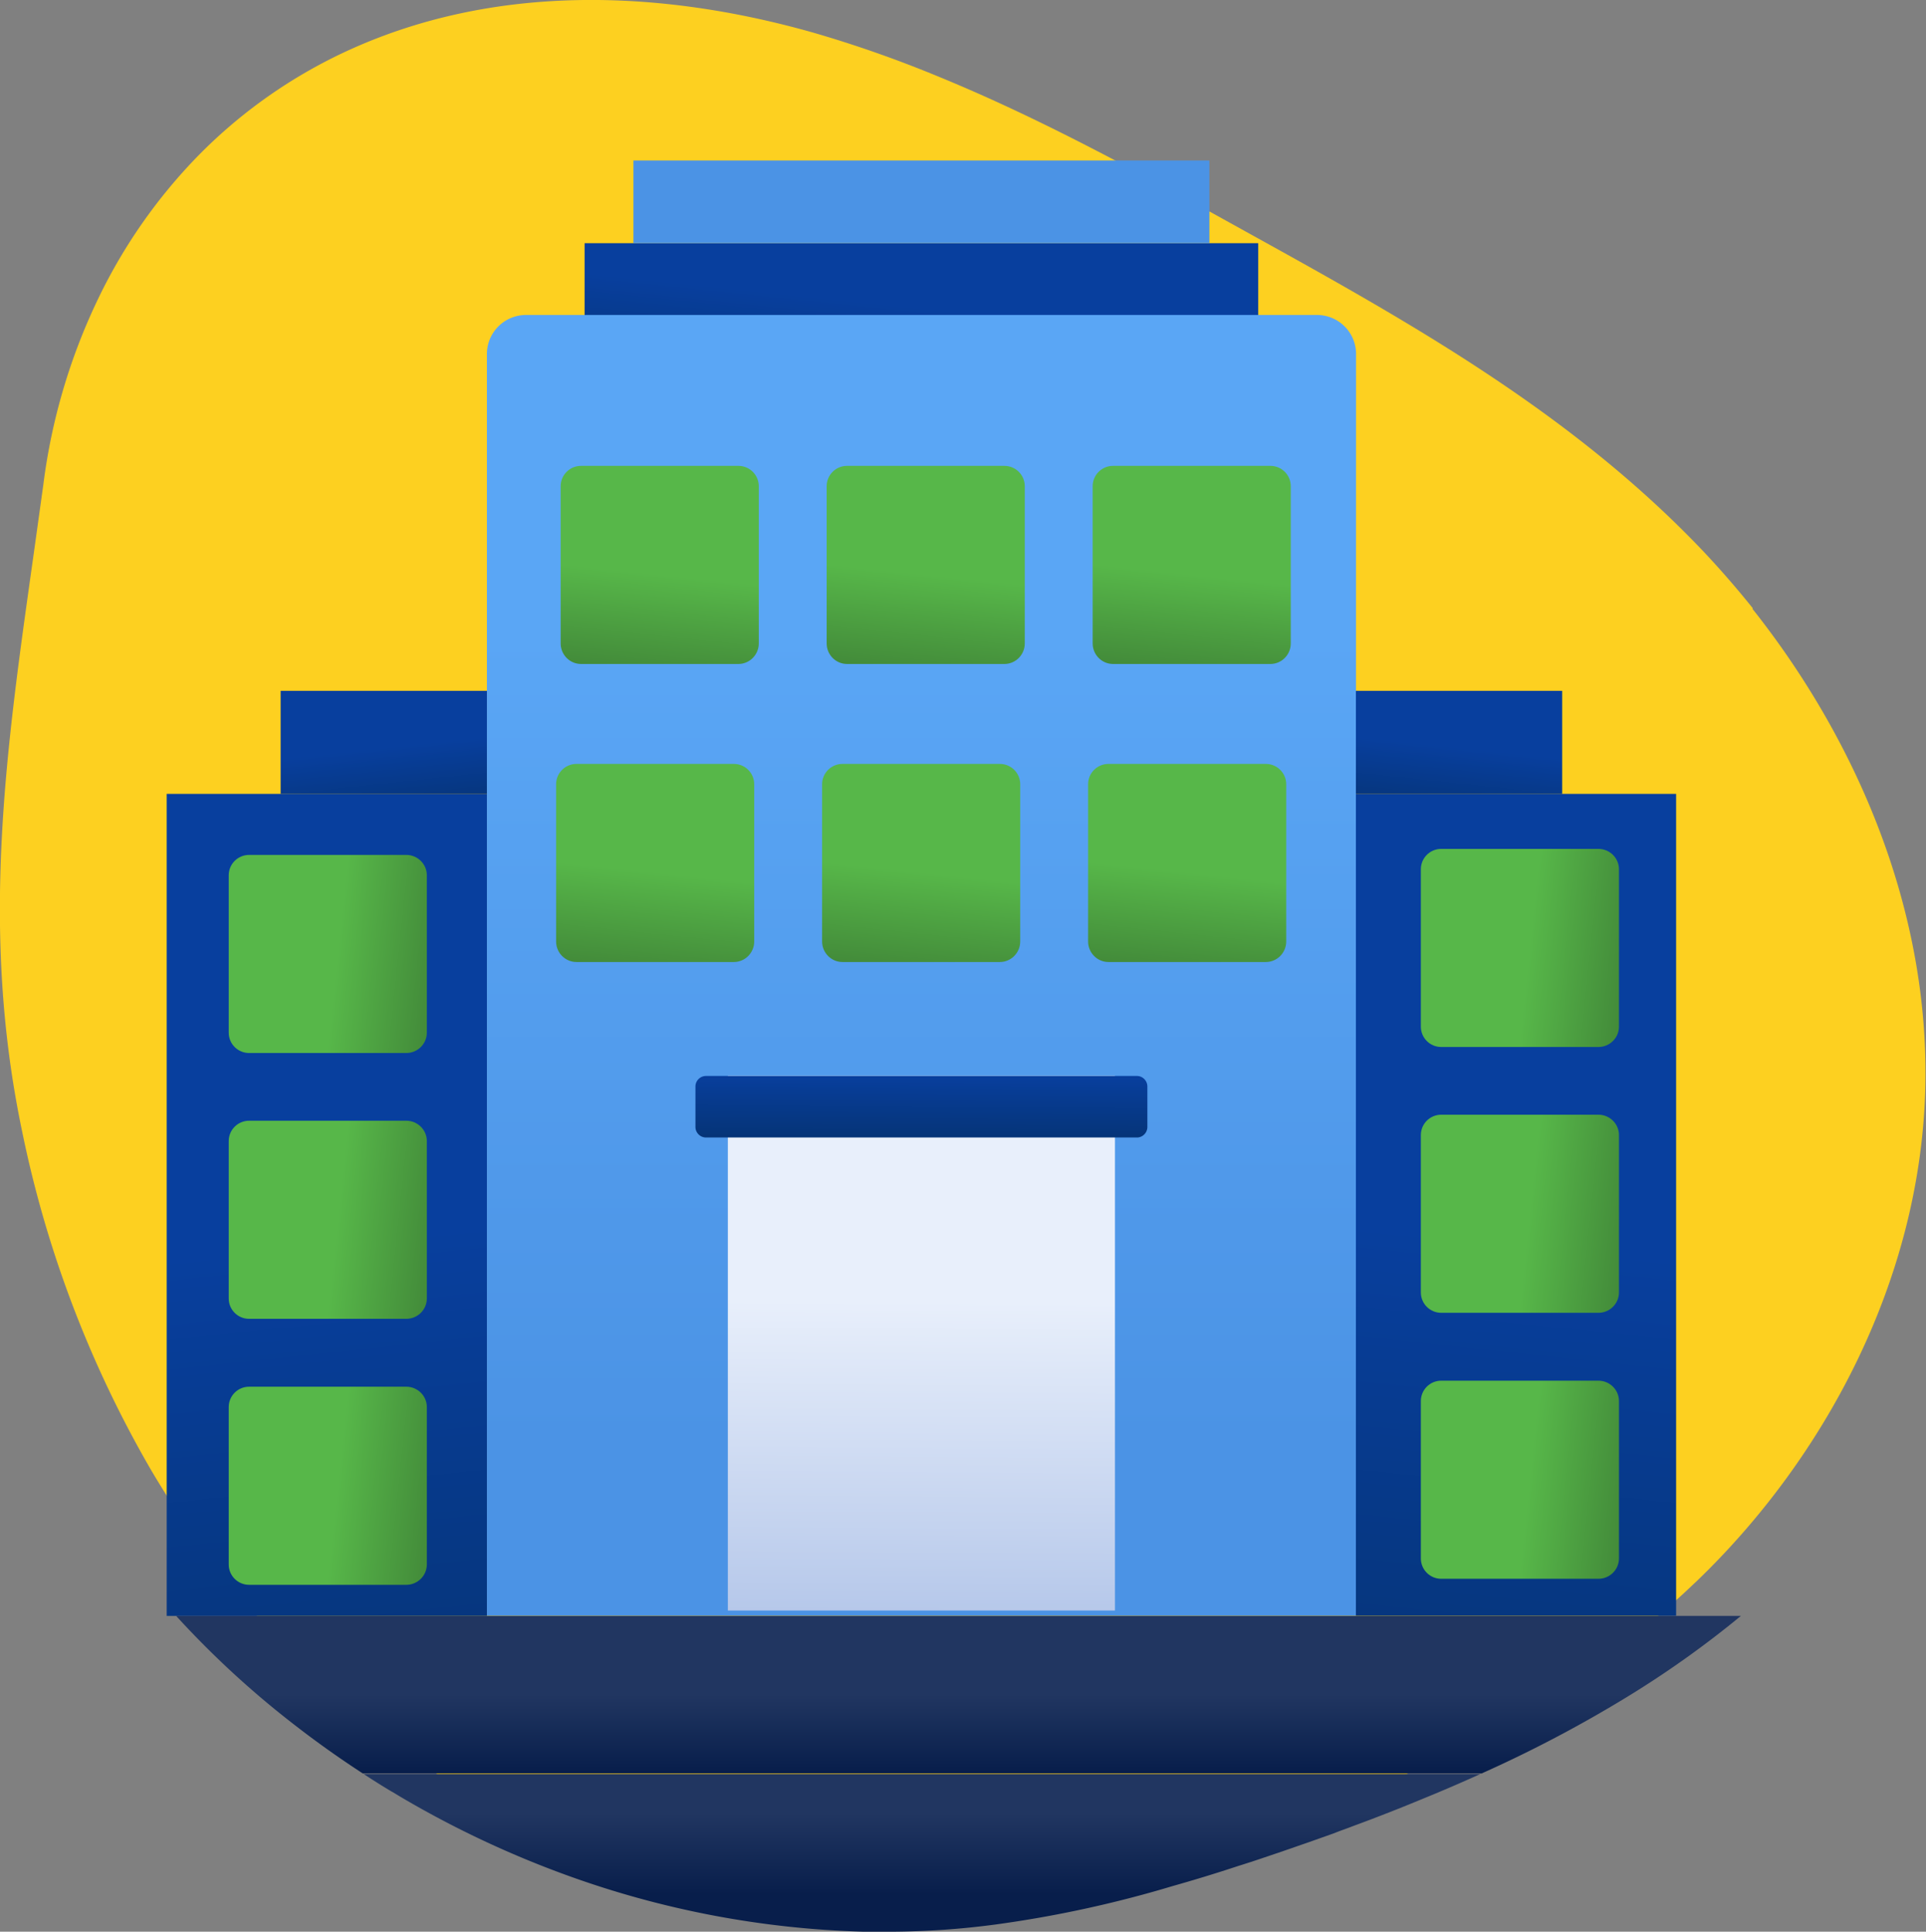 <svg xmlns="http://www.w3.org/2000/svg" viewBox="0 0 118.31 118.67" xmlns:xlink="http://www.w3.org/1999/xlink"><rect x="0" y="0" width="118.31" height="118.67" fill="#808080" stroke="none"/><defs><linearGradient id="c" x1="56.55" x2="55.88" y1="83.81" y2="90.23" gradientTransform="translate(0 -64.89)" gradientUnits="userSpaceOnUse"><stop offset="0" stop-color="#083f9e"/><stop offset="1" stop-color="#053477"/></linearGradient><linearGradient id="a" x1="63.27" x2="62.63" y1="-12213.71" y2="-12207.65" gradientTransform="matrix(1 0 0 -.73 0 -8857.54)" gradientUnits="userSpaceOnUse"><stop offset="0" stop-color="#5aa6f5"/><stop offset="1" stop-color="#4b93e5"/></linearGradient><linearGradient id="e" x1="56.61" x2="56.61" y1="103.66" y2="153.5" gradientTransform="translate(0 -64.89)" href="#a"/><linearGradient id="b" x1="56.64" x2="56.64" y1="176.33" y2="181.24" gradientTransform="translate(0 -64.89)" gradientUnits="userSpaceOnUse"><stop offset="0" stop-color="#213661"/><stop offset="1" stop-color="#081e4b"/></linearGradient><linearGradient id="f" x1="58.88" x2="58.88" y1="169" y2="173.74" href="#b"/><linearGradient id="g" x1="56.62" x2="56.47" y1="144.82" y2="167.34" gradientTransform="translate(0 -64.89)" gradientUnits="userSpaceOnUse"><stop offset="0" stop-color="#e8effb"/><stop offset="1" stop-color="#adc1e7"/></linearGradient><linearGradient id="h" x1="56.62" x2="56.59" y1="130.89" y2="134.86" href="#c"/><linearGradient id="i" x1="92.89" x2="89.76" y1="141.15" y2="170.85" href="#c"/><linearGradient id="j" x1="89.59" x2="89.13" y1="110.82" y2="115.15" href="#c"/><linearGradient id="k" x1="-2521.75" x2="-2524.87" y1="141.15" y2="170.85" gradientTransform="matrix(-1 0 0 1 -2501.44 -64.88)" href="#c"/><linearGradient id="l" x1="-2525.05" x2="-2525.51" y1="110.82" y2="115.15" gradientTransform="matrix(-1 0 0 1 -2501.44 -64.88)" href="#c"/><linearGradient id="d" x1="40.47" x2="39.69" y1="100.16" y2="107.62" gradientTransform="translate(0 -64.89)" gradientUnits="userSpaceOnUse"><stop offset="0" stop-color="#57b749"/><stop offset="1" stop-color="#3e8036"/></linearGradient><linearGradient id="m" x1="56.81" x2="56.03" y2="107.62" href="#d"/><linearGradient id="n" x1="73.14" x2="72.36" y2="107.62" href="#d"/><linearGradient id="o" x1="40.19" x2="39.41" y1="118.47" y2="125.93" href="#d"/><linearGradient id="p" x1="56.52" x2="55.74" y1="118.47" y2="125.93" href="#d"/><linearGradient id="q" x1="72.86" x2="72.08" y1="118.47" y2="125.93" href="#d"/><linearGradient id="r" x1="-5.85" x2="-6.63" y1="134.03" y2="141.49" gradientTransform="rotate(-90 -13.92 99.41)" href="#d"/><linearGradient id="s" x1="10.49" x2="9.71" y1="134.03" y2="141.49" gradientTransform="rotate(-90 -13.92 99.41)" href="#d"/><linearGradient id="t" x1="26.83" x2="26.05" y1="134.03" y2="141.49" gradientTransform="rotate(-90 -13.92 99.41)" href="#d"/><linearGradient id="u" x1="-5.48" x2="-6.26" y1="207.25" y2="214.71" gradientTransform="rotate(-90 -13.92 99.41)" href="#d"/><linearGradient id="v" x1="10.86" x2="10.08" y1="207.25" y2="214.71" gradientTransform="rotate(-90 -13.92 99.41)" href="#d"/><linearGradient id="w" x1="27.2" x2="26.42" y1="207.25" y2="214.71" gradientTransform="rotate(-90 -13.92 99.41)" href="#d"/></defs><path fill="#fdd020" d="M107.68 37.38a58 58 0 0 0-3.02-3.48c-8.04-8.48-17.97-14.05-27.75-19.46-6.33-3.51-12.7-7.05-19.3-9.75A74 74 0 0 0 49.94 2c-9.42-2.67-19.59-3.02-28.6 1.12a31 31 0 0 0-9.16 6.44 33 33 0 0 0-6.13 8.75 37 37 0 0 0-3.39 11.48l-.59 4.24C.38 46.04-1.24 57.05 1.35 69.46a69 69 0 0 0 7.96 20.9 58 58 0 0 0 5.31 7.53 56 56 0 0 0 10.6 9.97l.06.04q.79.57 1.59 1.1s0 .01 0 .01l.44.3q4.55 3 9.5 5a49 49 0 0 0 16.81 3.57 47 47 0 0 0 7.49-.45A61 61 0 0 0 71.16 115q1.89-.59 3.74-1.28l.3-.1.57-.21.33-.12 1.34-.51.13-.05.32-.12.55-.22.35-.13 1.46-.58.33-.14.55-.23.34-.14a105 105 0 0 0 7.14-3.26l.08-.04a70 70 0 0 0 8.22-4.82 59 59 0 0 0 6.5-5.15l.82-.77c7.77-7.47 13.66-18.3 14.03-30.05.34-11.03-4.16-21.55-10.62-29.69Z"/><path fill="url(#c)" d="M35.91 14.94h41.38v7H35.91z"/><path fill="url(#a)" d="M38.91 9.86h35.38v5.08H38.91z"/><path fill="url(#e)" d="M83.29 99.26H29.91V21.77a2.4 2.4 0 0 1 2.38-2.42h48.59a2.4 2.4 0 0 1 2.42 2.38z"/><path fill="url(#b)" d="M90.92 108.99q-1.72.78-3.46 1.49a111 111 0 0 1-4.26 1.67l-.37.14-.6.22-.36.14-1.58.56-.38.13-.6.21-.35.12-.14.05-1.45.49-.36.12-.62.2-.32.1a95 95 0 0 1-4.05 1.24 71 71 0 0 1-10.88 2.36q-3.13.42-6.3.44h-1.81a58 58 0 0 1-18.19-3.46 61 61 0 0 1-10.28-4.85l-.48-.29h-.01q-.87-.52-1.72-1.08z"/><path fill="url(#f)" d="M106.94 99.27a61 61 0 0 1-7.03 5 79 79 0 0 1-8.9 4.68H22.29a61 61 0 0 1-4.18-2.97 57 57 0 0 1-7.29-6.71z"/><path fill="none" d="M62.69 29.91v9.66c0 .69-.56 1.26-1.25 1.26h-9.67c-.69 0-1.25-.57-1.25-1.26v-9.66c0-.69.56-1.25 1.25-1.25h9.67c.69 0 1.25.56 1.25 1.25m16.08 0v9.66c0 .69-.56 1.26-1.25 1.26h-9.67c-.69 0-1.25-.57-1.25-1.26v-9.66c0-.69.56-1.25 1.25-1.25h9.67c.69 0 1.25.56 1.25 1.25M46.61 47.04v9.66c0 .69-.56 1.26-1.25 1.26h-9.67c-.69 0-1.25-.57-1.25-1.26v-9.66c0-.69.56-1.25 1.25-1.25h9.67c.69 0 1.25.56 1.25 1.25m16.08 0v9.66c0 .69-.56 1.26-1.25 1.26h-9.67c-.69 0-1.25-.57-1.25-1.26v-9.66c0-.69.56-1.25 1.25-1.25h9.67c.69 0 1.25.56 1.25 1.25m16.08 0v9.66c0 .69-.56 1.26-1.25 1.26h-9.67c-.69 0-1.25-.57-1.25-1.26v-9.66c0-.69.56-1.25 1.25-1.25h9.67c.69 0 1.25.56 1.25 1.25"/><path fill="url(#g)" d="M44.71 66.09h23.78v32.85H44.71z"/><path fill="url(#h)" d="M70.48 66.75v2.48c0 .36-.29.65-.64.65H43.37a.65.65 0 0 1-.65-.65v-2.48c0-.36.29-.65.65-.65h26.47c.35 0 .64.29.64.65"/><path fill="url(#i)" d="M83.29 48.77h19.67v50.49H83.29z"/><path fill="url(#j)" d="M83.29 42.44h12.67v6.33H83.29z"/><path fill="none" d="M97.66 54.36v7.2c0 .51-.42.94-.93.94h-7.21a.93.93 0 0 1-.93-.94v-7.2c0-.51.42-.93.93-.93h7.21c.51 0 .93.42.93.93m0 16.06v7.2c0 .51-.42.94-.93.94h-7.21a.93.93 0 0 1-.93-.94v-7.2c0-.51.42-.93.93-.93h7.21c.51 0 .93.42.93.93m0 16.06v7.2c0 .51-.42.94-.93.94h-7.21a.93.93 0 0 1-.93-.94v-7.2c0-.51.42-.93.93-.93h7.21c.51 0 .93.42.93.93"/><path fill="url(#k)" d="M10.24 99.27h19.67v-50.5H10.24z"/><path fill="url(#l)" d="M17.24 48.77h12.67v-6.33H17.24z"/><path fill="none" d="M15.54 54.36v7.2c0 .51.42.94.93.94h7.21c.51 0 .93-.42.93-.94v-7.2a.93.93 0 0 0-.93-.93h-7.21a.93.93 0 0 0-.93.93m0 16.06v7.2c0 .51.42.94.93.94h7.21c.51 0 .93-.42.93-.94v-7.2a.93.93 0 0 0-.93-.93h-7.21a.93.93 0 0 0-.93.93m0 16.06v7.2c0 .51.42.94.93.94h7.21c.51 0 .93-.42.93-.94v-7.2a.93.93 0 0 0-.93-.93h-7.21a.93.93 0 0 0-.93.93"/><path fill="url(#d)" d="M46.61 29.87v9.66c0 .69-.56 1.26-1.25 1.26h-9.67c-.69 0-1.25-.57-1.25-1.26v-9.66c0-.69.56-1.25 1.25-1.25h9.67c.69 0 1.25.56 1.25 1.25"/><path fill="url(#m)" d="M62.95 29.87v9.66c0 .69-.56 1.26-1.25 1.26h-9.67c-.69 0-1.25-.57-1.25-1.26v-9.66c0-.69.56-1.25 1.25-1.25h9.67c.69 0 1.25.56 1.25 1.25"/><path fill="url(#n)" d="M79.29 29.87v9.66c0 .69-.56 1.26-1.25 1.26h-9.67c-.69 0-1.25-.57-1.25-1.26v-9.66c0-.69.56-1.25 1.25-1.25h9.67c.69 0 1.25.56 1.25 1.25"/><path fill="url(#o)" d="M46.33 48.18v9.66c0 .69-.56 1.26-1.25 1.26h-9.67c-.69 0-1.25-.57-1.25-1.26v-9.66c0-.69.56-1.25 1.25-1.25h9.67c.69 0 1.25.56 1.25 1.25"/><path fill="url(#p)" d="M62.67 48.18v9.66c0 .69-.56 1.26-1.25 1.26h-9.67c-.69 0-1.25-.57-1.25-1.26v-9.66c0-.69.56-1.25 1.25-1.25h9.67c.69 0 1.25.56 1.25 1.25"/><path fill="url(#q)" d="M79.01 48.18v9.66c0 .69-.56 1.26-1.25 1.26h-9.67c-.69 0-1.25-.57-1.25-1.26v-9.66c0-.69.56-1.25 1.25-1.25h9.67c.69 0 1.25.56 1.25 1.25"/><path fill="url(#r)" d="M15.3 85.19h9.66c.69 0 1.26.56 1.26 1.25v9.67c0 .69-.57 1.25-1.26 1.25H15.3c-.69 0-1.25-.56-1.25-1.25v-9.67c0-.69.56-1.25 1.25-1.25"/><path fill="url(#s)" d="M15.3 68.85h9.66c.69 0 1.26.56 1.26 1.25v9.67c0 .69-.57 1.25-1.26 1.25H15.3c-.69 0-1.25-.56-1.25-1.25V70.1c0-.69.56-1.25 1.25-1.25"/><path fill="url(#t)" d="M15.3 52.52h9.66c.69 0 1.26.56 1.26 1.25v9.67c0 .69-.57 1.25-1.26 1.25H15.3c-.69 0-1.25-.56-1.25-1.25v-9.67c0-.69.56-1.25 1.25-1.25"/><path fill="url(#u)" d="M88.53 84.82h9.66c.69 0 1.26.56 1.26 1.25v9.67c0 .69-.57 1.25-1.26 1.25h-9.66c-.69 0-1.25-.56-1.25-1.25v-9.67c0-.69.56-1.25 1.25-1.25"/><path fill="url(#v)" d="M88.53 68.48h9.66c.69 0 1.26.56 1.26 1.25v9.67c0 .69-.57 1.25-1.26 1.25h-9.66c-.69 0-1.25-.56-1.25-1.25v-9.67c0-.69.56-1.25 1.25-1.25"/><path fill="url(#w)" d="M88.53 52.15h9.66c.69 0 1.26.56 1.26 1.25v9.67c0 .69-.57 1.25-1.26 1.25h-9.66c-.69 0-1.25-.56-1.25-1.25V53.4c0-.69.56-1.25 1.25-1.25"/></svg>